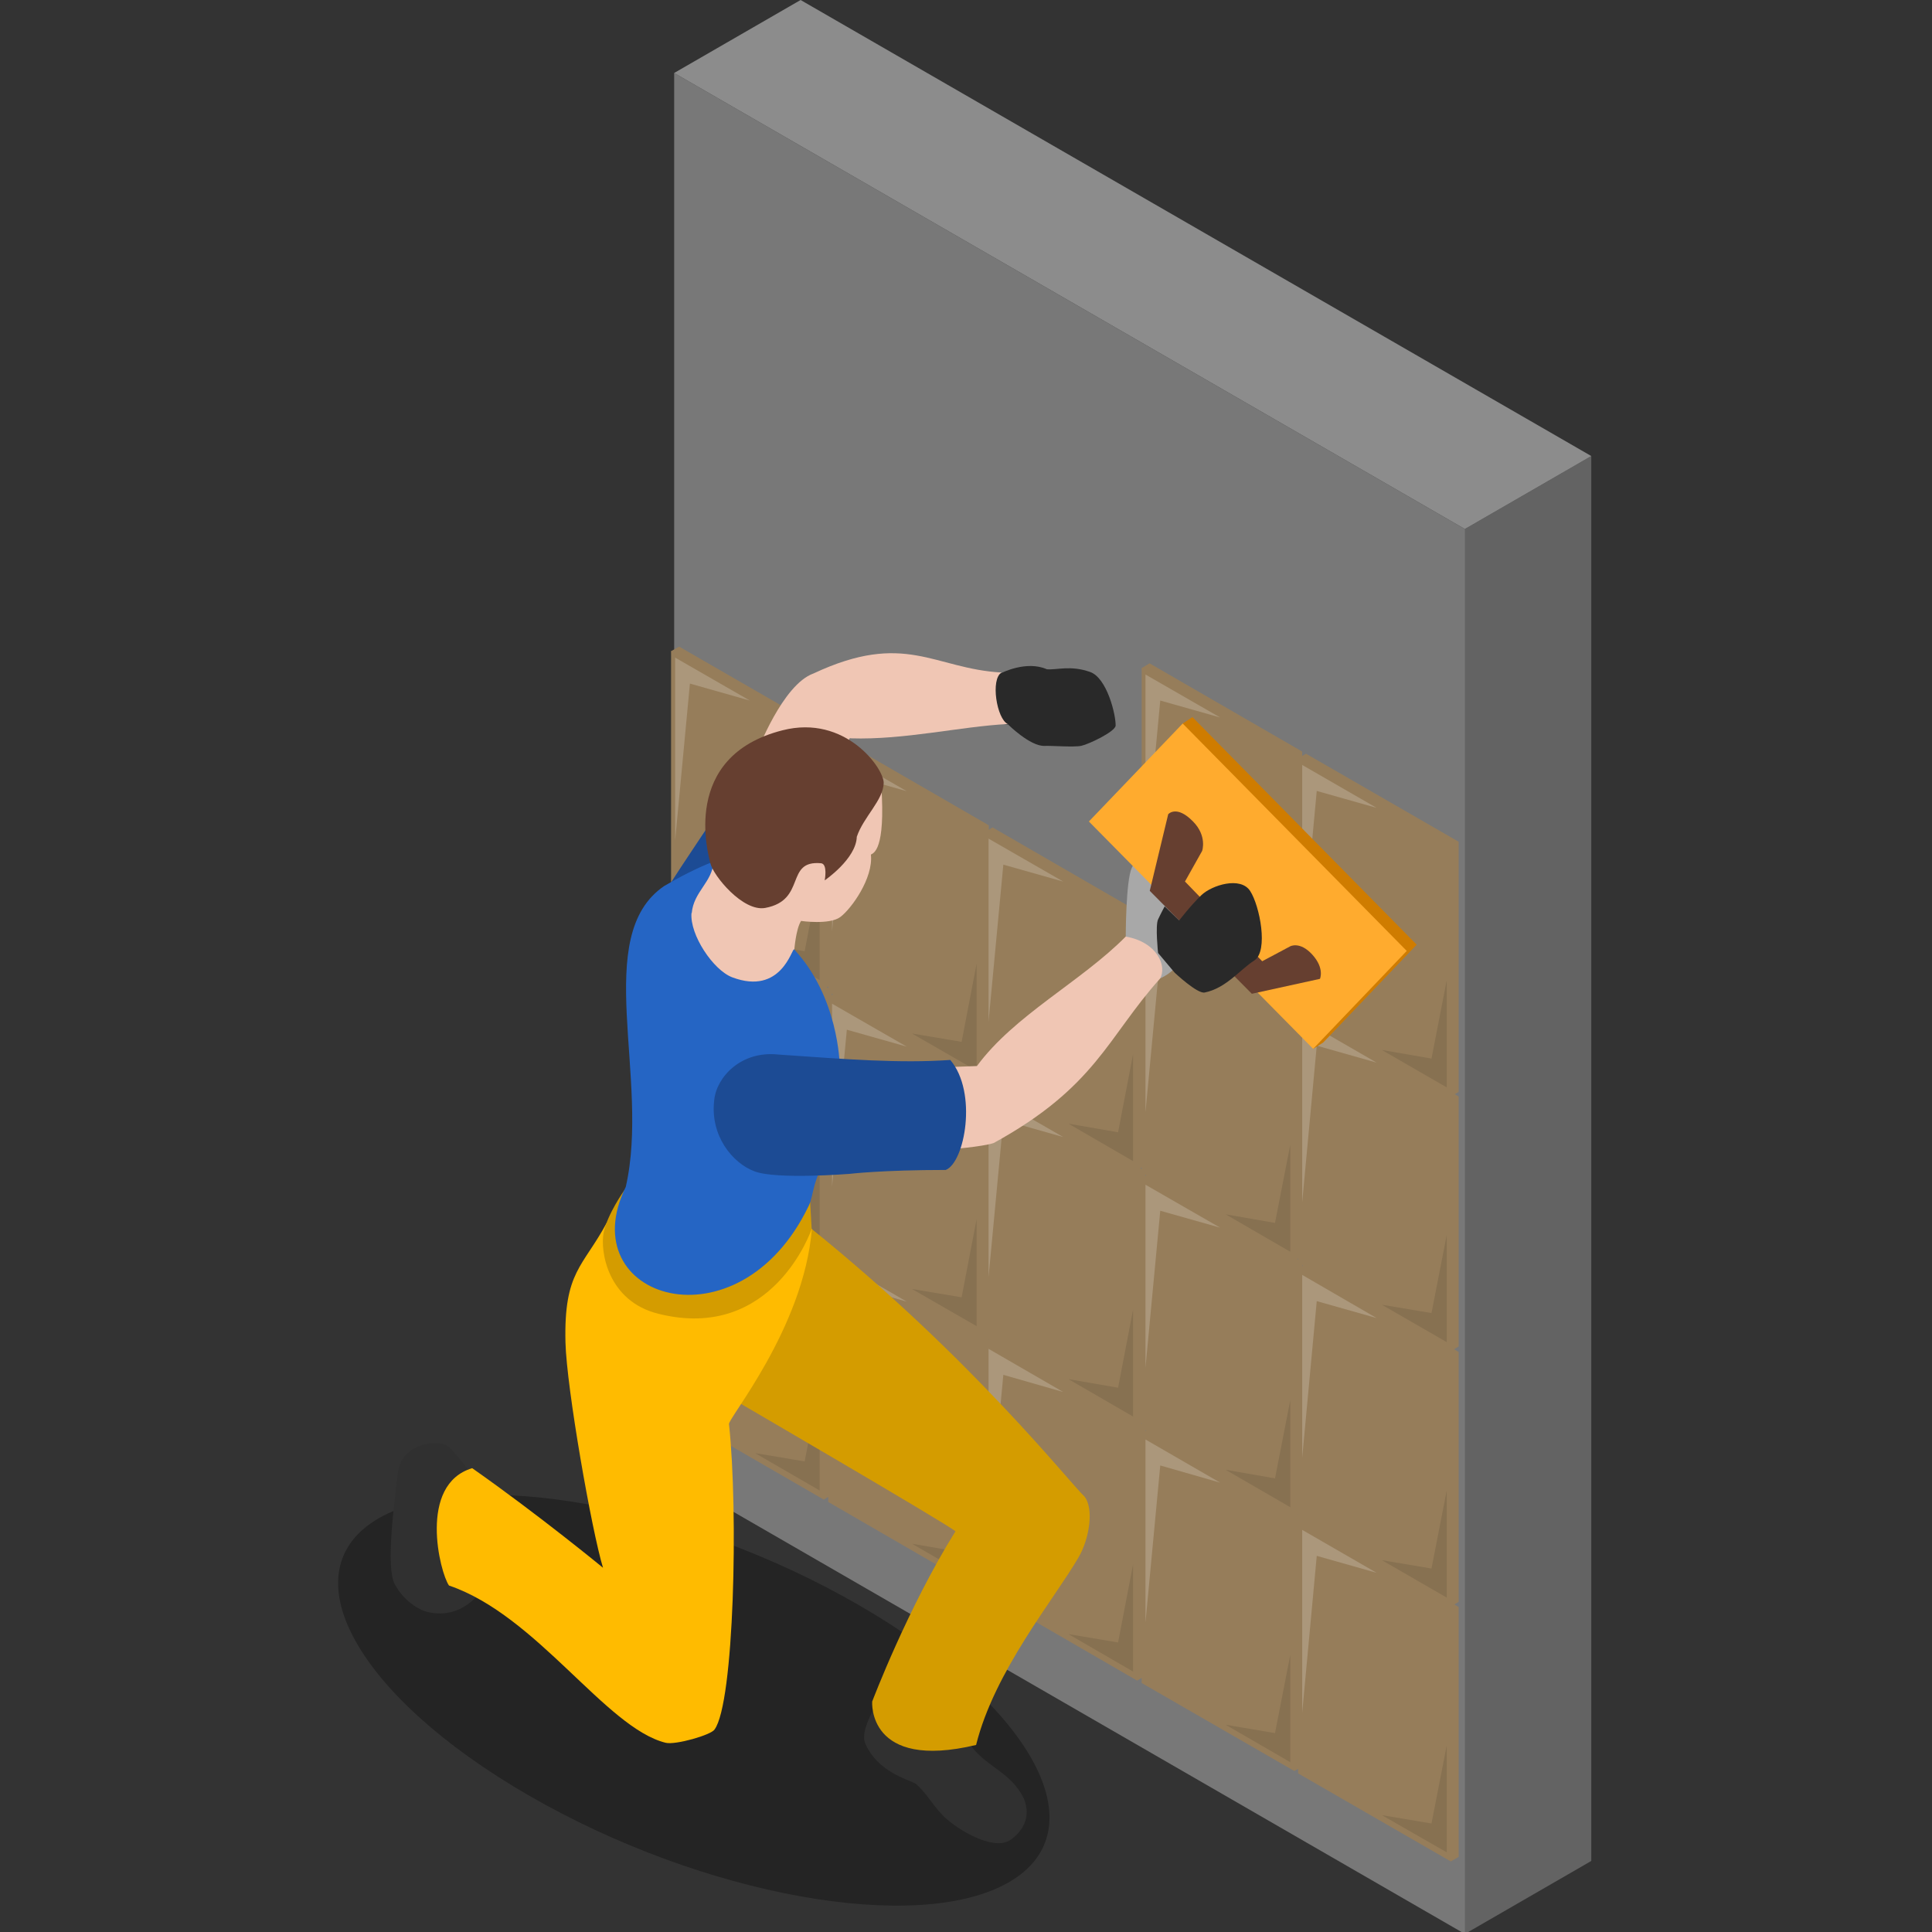 <svg width="80" height="80" viewBox="0 0 80 80" fill="none" xmlns="http://www.w3.org/2000/svg">
<rect x="0" y="0" width="80" height="80" fill="#333333" stroke="none"/>
<g clip-path="url(#clip0_44_1906)">
<path d="M27.916 61.186L60.657 80.08L61.951 76.327V22.934L60.657 21.906L27.916 3.022V61.186Z" fill="#787878"/>
<path d="M60.657 80.08L65.892 77.058V18.884L60.657 21.907V80.08Z" fill="#636363"/>
<path d="M60.657 21.906L27.916 3.022L33.151 0L65.892 18.884L60.657 21.906Z" fill="#8C8C8C"/>
<path d="M34.444 61.897L34.109 62.095L27.788 48.09L28.123 47.902L34.444 51.546V61.897Z" fill="#967D5A"/>
<path d="M34.109 62.094L27.788 58.44V48.089L34.109 51.744V62.094Z" fill="#967D5A"/>
<path opacity="0.1" d="M33.941 61.719L31.264 60.169L33.319 60.514L33.941 57.285V61.719Z" fill="black"/>
<path opacity="0.2" d="M28.568 49.443L27.956 55.932V48.356L31.047 50.144L28.568 49.443Z" fill="white"/>
<path d="M40.943 65.65L40.608 65.848L34.296 51.843L34.622 51.655L40.943 55.3V65.65Z" fill="#967D5A"/>
<path d="M40.608 65.848L34.296 62.193V51.843L40.608 55.497V65.848Z" fill="#967D5A"/>
<path opacity="0.1" d="M40.44 65.472L37.763 63.922L39.818 64.277L40.44 61.028V65.472Z" fill="black"/>
<path opacity="0.2" d="M35.066 53.196L34.454 59.685V52.109L37.545 53.897L35.066 53.196Z" fill="white"/>
<path d="M47.422 69.393L47.087 69.591L40.775 55.586L41.101 55.398L47.422 59.043V69.393Z" fill="#967D5A"/>
<path d="M47.087 69.591L40.775 65.936V55.586L47.087 59.23V69.591Z" fill="#967D5A"/>
<path opacity="0.1" d="M46.919 69.216L44.242 67.665L46.297 68.011L46.919 64.771V69.216Z" fill="black"/>
<path opacity="0.2" d="M41.546 56.929L40.934 63.428V55.852L44.025 57.64L41.546 56.929Z" fill="white"/>
<path d="M53.921 73.147L53.596 73.334L47.274 59.339L47.6 59.151L53.921 62.796V73.147Z" fill="#967D5A"/>
<path d="M53.596 73.334L47.274 69.69V59.339L53.596 62.984V73.334Z" fill="#967D5A"/>
<path opacity="0.1" d="M53.428 72.969L50.751 71.418L52.795 71.764L53.428 68.524V72.969Z" fill="black"/>
<path opacity="0.2" d="M48.044 60.682L47.432 67.181V59.606L50.523 61.393L48.044 60.682Z" fill="white"/>
<path d="M60.4 76.89L60.075 77.078L53.753 63.082L54.079 62.885L60.4 66.539V76.89Z" fill="#967D5A"/>
<path d="M60.075 77.078L53.753 73.433V63.082L60.075 66.727V77.078Z" fill="#967D5A"/>
<path opacity="0.1" d="M59.907 76.702L57.22 75.161L59.275 75.507L59.907 72.268V76.702Z" fill="black"/>
<path opacity="0.2" d="M54.524 64.425L53.921 70.924V63.349L57.003 65.127L54.524 64.425Z" fill="white"/>
<path d="M34.444 51.349L34.109 51.536L27.788 37.541L28.123 37.353L34.444 40.998V51.349Z" fill="#967D5A"/>
<path d="M34.109 51.536L27.788 47.892V37.541L34.109 41.186V51.536Z" fill="#967D5A"/>
<path opacity="0.1" d="M33.941 51.161L31.264 49.62L33.319 49.966L33.941 46.727V51.161Z" fill="black"/>
<path opacity="0.2" d="M28.568 38.884L27.956 45.383V37.808L31.047 39.586L28.568 38.884Z" fill="white"/>
<path d="M40.943 55.102L40.608 55.29L34.296 41.294L34.622 41.097L40.943 44.751V55.102Z" fill="#967D5A"/>
<path d="M40.608 55.29L34.296 51.645V41.294L40.608 44.939V55.29Z" fill="#967D5A"/>
<path opacity="0.1" d="M40.44 54.914L37.763 53.374L39.818 53.719L40.44 50.48V54.914Z" fill="black"/>
<path opacity="0.2" d="M35.066 42.638L34.454 49.136V41.561L37.545 43.339L35.066 42.638Z" fill="white"/>
<path d="M47.422 58.845L47.087 59.033L40.775 45.028L41.101 44.84L47.422 48.494V58.845Z" fill="#967D5A"/>
<path d="M47.087 59.033L40.775 55.388V45.028L47.087 48.682V59.033Z" fill="#967D5A"/>
<path opacity="0.1" d="M46.919 58.657L44.242 57.107L46.297 57.462L46.919 54.223V58.657Z" fill="black"/>
<path opacity="0.2" d="M41.546 46.381L40.934 52.88V45.304L44.025 47.082L41.546 46.381Z" fill="white"/>
<path d="M53.921 62.598L53.596 62.786L47.274 48.781L47.6 48.593L53.921 52.248V62.598Z" fill="#967D5A"/>
<path d="M53.596 62.786L47.274 59.132V48.781L53.596 52.435V62.786Z" fill="#967D5A"/>
<path opacity="0.1" d="M53.428 62.411L50.751 60.86L52.795 61.216L53.428 57.976V62.411Z" fill="black"/>
<path opacity="0.2" d="M48.044 50.134L47.432 56.633V49.057L50.523 50.835L48.044 50.134Z" fill="white"/>
<path d="M60.4 66.332L60.075 66.529L53.753 52.524L54.079 52.336L60.4 55.981V66.332Z" fill="#967D5A"/>
<path d="M60.075 66.529L53.753 62.875V52.524L60.075 56.168V66.529Z" fill="#967D5A"/>
<path opacity="0.1" d="M59.907 66.154L57.22 64.603L59.275 64.949L59.907 61.709V66.154Z" fill="black"/>
<path opacity="0.2" d="M54.524 53.877L53.921 60.366V52.791L57.003 54.578L54.524 53.877Z" fill="white"/>
<path d="M34.444 40.771L34.109 40.959L27.788 26.963L28.123 26.776L34.444 30.42V40.771Z" fill="#967D5A"/>
<path d="M34.109 40.959L27.788 37.314V26.963L34.109 30.608V40.959Z" fill="#967D5A"/>
<path opacity="0.1" d="M33.941 40.583L31.264 39.042L33.319 39.388L33.941 36.149V40.583Z" fill="black"/>
<path opacity="0.2" d="M28.568 28.306L27.956 34.805V27.23L31.047 29.008L28.568 28.306Z" fill="white"/>
<path d="M40.943 44.524L40.608 44.712L34.296 30.716L34.622 30.519L40.943 34.173V44.524Z" fill="#967D5A"/>
<path d="M40.608 44.712L34.296 41.067V30.716L40.608 34.361V44.712Z" fill="#967D5A"/>
<path opacity="0.1" d="M40.44 44.336L37.763 42.795L39.818 43.141L40.44 39.902V44.336Z" fill="black"/>
<path opacity="0.2" d="M35.066 32.059L34.454 38.558V30.983L37.545 32.761L35.066 32.059Z" fill="white"/>
<path d="M47.422 48.267L47.087 48.455L40.775 34.46L41.101 34.262L47.422 37.917V48.267Z" fill="#967D5A"/>
<path d="M47.087 48.455L40.775 44.81V34.459L47.087 38.104V48.455Z" fill="#967D5A"/>
<path opacity="0.1" d="M46.919 48.08L44.242 46.529L46.297 46.885L46.919 43.645V48.08Z" fill="black"/>
<path opacity="0.2" d="M41.546 35.803L40.934 42.302V34.726L44.025 36.504L41.546 35.803Z" fill="white"/>
<path d="M53.921 52.02L53.596 52.208L47.274 38.213L47.6 38.015L53.921 41.67V52.02Z" fill="#967D5A"/>
<path d="M53.596 52.208L47.274 48.563V38.213L53.596 41.857V52.208Z" fill="#967D5A"/>
<path opacity="0.1" d="M53.428 51.833L50.751 50.282L52.795 50.638L53.428 47.398V51.833Z" fill="black"/>
<path opacity="0.2" d="M48.044 39.556L47.432 46.055V38.48L50.523 40.257L48.044 39.556Z" fill="white"/>
<path d="M60.4 55.754L60.075 55.951L53.753 41.946L54.079 41.758L60.4 45.403V55.754Z" fill="#967D5A"/>
<path d="M60.075 55.951L53.753 52.297V41.946L60.075 45.601V55.951Z" fill="#967D5A"/>
<path opacity="0.1" d="M59.907 55.576L57.22 54.026L59.275 54.371L59.907 51.132V55.576Z" fill="black"/>
<path opacity="0.2" d="M54.524 43.299L53.921 49.788V42.223L57.003 44.001L54.524 43.299Z" fill="white"/>
<path d="M53.921 41.472L53.596 41.66L47.274 27.665L47.6 27.467L53.921 31.121V41.472Z" fill="#967D5A"/>
<path d="M53.596 41.66L47.274 38.015V27.665L53.596 31.309V41.66Z" fill="#967D5A"/>
<path opacity="0.1" d="M53.428 41.285L50.751 39.744L52.795 40.089L53.428 36.85V41.285Z" fill="black"/>
<path opacity="0.2" d="M48.044 29.008L47.432 35.507V27.931L50.523 29.709L48.044 29.008Z" fill="white"/>
<path d="M60.4 45.216L60.075 45.403L53.753 31.398L54.079 31.21L60.4 34.855V45.216Z" fill="#967D5A"/>
<path d="M60.075 45.403L53.753 41.749V31.398L60.075 35.052V45.403Z" fill="#967D5A"/>
<path opacity="0.1" d="M59.907 45.028L57.22 43.477L59.275 43.833L59.907 40.583V45.028Z" fill="black"/>
<path opacity="0.2" d="M54.524 32.751L53.921 39.24V31.675L57.003 33.452L54.524 32.751Z" fill="white"/>
<path opacity="0.3" d="M41.774 77.94C45.546 75.766 42.762 70.62 35.559 66.462C28.355 62.303 19.455 60.695 15.683 62.869C11.91 65.051 14.695 70.189 21.898 74.347C29.101 78.506 38.002 80.113 41.774 77.94Z" fill="black"/>
<path d="M41.732 29.989C41.732 29.989 42.652 30.909 43.254 30.886C43.527 30.872 44.472 30.949 44.779 30.882C45.086 30.814 46.178 30.298 46.196 30.046C46.205 29.584 45.834 28.066 45.137 27.824C44.319 27.535 43.751 27.752 43.346 27.712C42.501 27.337 41.468 27.867 41.468 27.867L40.392 28.205L40.55 29.881L41.725 30L41.732 29.989Z" fill="#292929"/>
<path d="M34.515 32.8C35.25 31.875 35.011 30.456 35.23 30.573C37.462 30.643 39.757 30.083 41.73 29.98C41.27 29.769 41.007 28.116 41.473 27.848C38.67 27.692 37.484 26.105 33.683 27.888C32.404 28.344 31.353 31.132 31.353 31.132L31.795 32.681C31.795 32.681 34.246 32.914 34.513 32.791L34.515 32.8Z" fill="#F0C6B4"/>
<path d="M27.981 40.013C27.212 39.483 26.718 38.074 27.629 36.779C29.163 34.391 30.556 32.53 31.448 30.605C33.171 30.245 35.4 32.265 35.289 33.099C34.031 35.408 33.373 36.555 33.373 36.555C33.373 36.555 32.14 39.309 31.391 39.961C30.642 40.613 29.175 40.881 27.971 40.006L27.981 40.013Z" fill="#1C4B94"/>
<path d="M39.555 70.934C40.229 73.261 41.657 72.964 42.403 74.491C42.708 75.272 42.331 75.838 41.837 76.189C41.253 76.602 39.986 75.991 39.214 75.335C38.693 74.895 38.424 74.293 37.921 73.862C37.589 73.674 36.34 73.377 35.828 72.192C35.514 71.473 36.852 69.731 36.852 69.731C36.852 69.731 39.115 70.503 39.555 70.944V70.934Z" fill="#303030"/>
<path d="M30.179 57.839C30.179 57.839 39.25 63.12 39.564 63.408C37.58 66.587 36.115 70.458 36.115 70.458C36.115 70.458 35.9 73.332 40.418 72.255C41.181 69.183 43.669 66.201 44.666 64.477C45.124 63.686 45.294 62.456 44.908 61.971C44.307 61.414 40.265 56.259 33.61 50.888C33.188 50.959 30.179 57.839 30.179 57.839Z" fill="#D49C00"/>
<path d="M19.473 60.983C19.473 60.983 18.952 60.255 18.584 59.914C18.215 59.564 16.617 59.734 16.473 60.983C16.329 62.222 15.97 64.863 16.338 65.581C16.706 66.291 17.362 66.677 17.739 66.758C19.167 67.063 19.886 65.905 19.886 65.905L19.455 60.983H19.473Z" fill="#303030"/>
<path d="M25.131 50.618C24.143 52.468 23.343 52.639 23.415 55.585C23.46 57.462 24.502 63.39 24.969 64.917C24.969 64.917 22.329 62.743 19.553 60.794C17.299 61.468 18.215 65.123 18.592 65.653C22.239 66.893 25.086 71.554 27.565 72.165C27.978 72.263 29.442 71.841 29.586 71.617C30.403 70.521 30.574 62.581 30.187 58.98C30.08 58.8 33.277 55.028 33.618 50.888C29.999 48.445 28.391 52.585 25.131 50.618Z" fill="#FFBB00"/>
<path d="M29.55 35.781L28.319 37.02L28.113 38.61L28.418 40.343L30.25 41.26L31.553 41.439L32.693 40.343L32.891 39.328C32.891 39.328 32.954 38.493 33.16 38.152C33.376 37.811 33.87 37.011 33.87 37.011L32.1 34.523L29.55 35.79V35.781Z" fill="#F0C6B4"/>
<path d="M36.062 35.386C36.169 36.365 35.244 37.64 34.795 37.972C34.346 38.305 33.169 38.134 33.169 38.134C33.169 38.134 33.08 37.82 33.241 37.541C33.259 37.416 32.451 37.11 32.693 36.275C32.675 35.799 32.451 34.721 32.451 34.721C32.37 34.335 36.295 32.26 36.493 32.539C36.672 35.206 36.169 35.323 36.062 35.386Z" fill="#F0C6B4"/>
<path d="M25.85 49.289C25.85 49.289 25.149 50.277 24.996 51.04C24.844 51.804 25.158 53.879 27.26 54.4C32.02 55.594 33.61 50.888 33.61 50.888L33.547 49.792L25.85 49.289Z" fill="#D49C00"/>
<path d="M28.643 37.811C28.724 36.913 29.496 36.535 29.55 35.673C28.849 35.943 28.095 36.338 27.502 36.688C24.466 38.754 26.936 44.672 25.912 49.145C23.631 53.789 30.592 55.962 33.484 49.936C33.735 49.415 33.547 49.038 34.463 47.475C35.172 45.553 34.768 44.071 34.768 44.071C34.768 44.071 34.723 41.278 32.882 39.311C32.792 39.257 32.352 41.233 30.322 40.469C29.532 40.173 28.553 38.7 28.634 37.802L28.643 37.811Z" fill="#2565C4"/>
<path d="M35.478 34.649C35.451 35.565 34.149 36.454 34.149 36.454C34.149 36.454 34.283 35.772 33.996 35.745C32.487 35.61 33.412 37.272 31.688 37.595C30.763 37.766 29.532 36.257 29.415 35.745C29.335 35.422 28.149 31.317 32.406 30.239C35.011 29.575 36.601 31.82 36.592 32.422C36.574 33.14 35.756 33.823 35.478 34.649Z" fill="#663F30"/>
<path d="M46.615 38.781C46.615 38.781 46.615 36.463 46.866 35.933C47.109 35.404 48.339 33.652 48.941 33.993C49.085 34.074 50.468 35.143 50.297 36.526C50.261 36.814 49.695 37.209 49.48 38.08C49.516 38.951 48.932 40.137 48.034 40.514C47.881 40.451 46.947 40.065 46.947 40.065L46.615 38.772V38.781Z" fill="#A8A8A8"/>
<path d="M40.453 44.142C42.007 42.032 44.755 40.658 46.615 38.781C47.935 39.014 48.33 40.02 48.034 40.523C45.851 42.957 45.384 45.005 41.145 47.331C40.651 47.511 37.409 47.87 36.852 47.412C36.753 47.304 37.184 44.762 37.04 44.268L40.462 44.142H40.453Z" fill="#F0C6B4"/>
<path d="M29.577 45.535C29.675 44.61 30.672 43.496 32.235 43.667C35.064 43.864 37.238 44.035 39.349 43.891C40.489 45.229 39.95 48.139 39.16 48.445C36.537 48.445 35.19 48.606 35.19 48.606C35.19 48.606 32.181 48.849 31.256 48.508C30.322 48.166 29.388 47.008 29.577 45.535Z" fill="#1C4B94"/>
<path d="M54.786 43.173L58.662 39.117L49.376 29.694L48.973 29.96L54.375 43.43L54.786 43.173Z" fill="#CF7C00"/>
<path d="M54.375 43.43L58.25 39.375L48.973 29.96L45.089 34.016L54.375 43.43Z" fill="#FFAB2E"/>
<path d="M47.609 36.888L51.836 41.15L54.657 40.532C54.657 40.532 54.855 40.095 54.34 39.529C53.826 38.963 53.423 39.186 53.423 39.186L52.265 39.803L49.067 36.502L49.779 35.233C49.779 35.233 49.993 34.616 49.401 34.016C48.715 33.313 48.373 33.716 48.373 33.716L47.609 36.888Z" fill="#663F30"/>
<path d="M47.953 39.46C47.953 39.46 47.833 38.329 47.953 38.071C48.073 37.814 48.227 37.531 48.227 37.531L48.827 38.114C48.827 38.114 49.307 37.488 49.745 37.068C50.182 36.648 51.374 36.279 51.768 36.897C52.163 37.505 52.531 39.383 51.94 39.769C51.348 40.146 50.774 40.918 49.882 41.098C49.573 41.158 48.639 40.275 48.639 40.275L47.953 39.46Z" fill="#292929"/>
</g>
<defs>
<clipPath id="clip0_44_1906">
<rect width="80" height="80" fill="white"/>
</clipPath>
</defs>
</svg>
